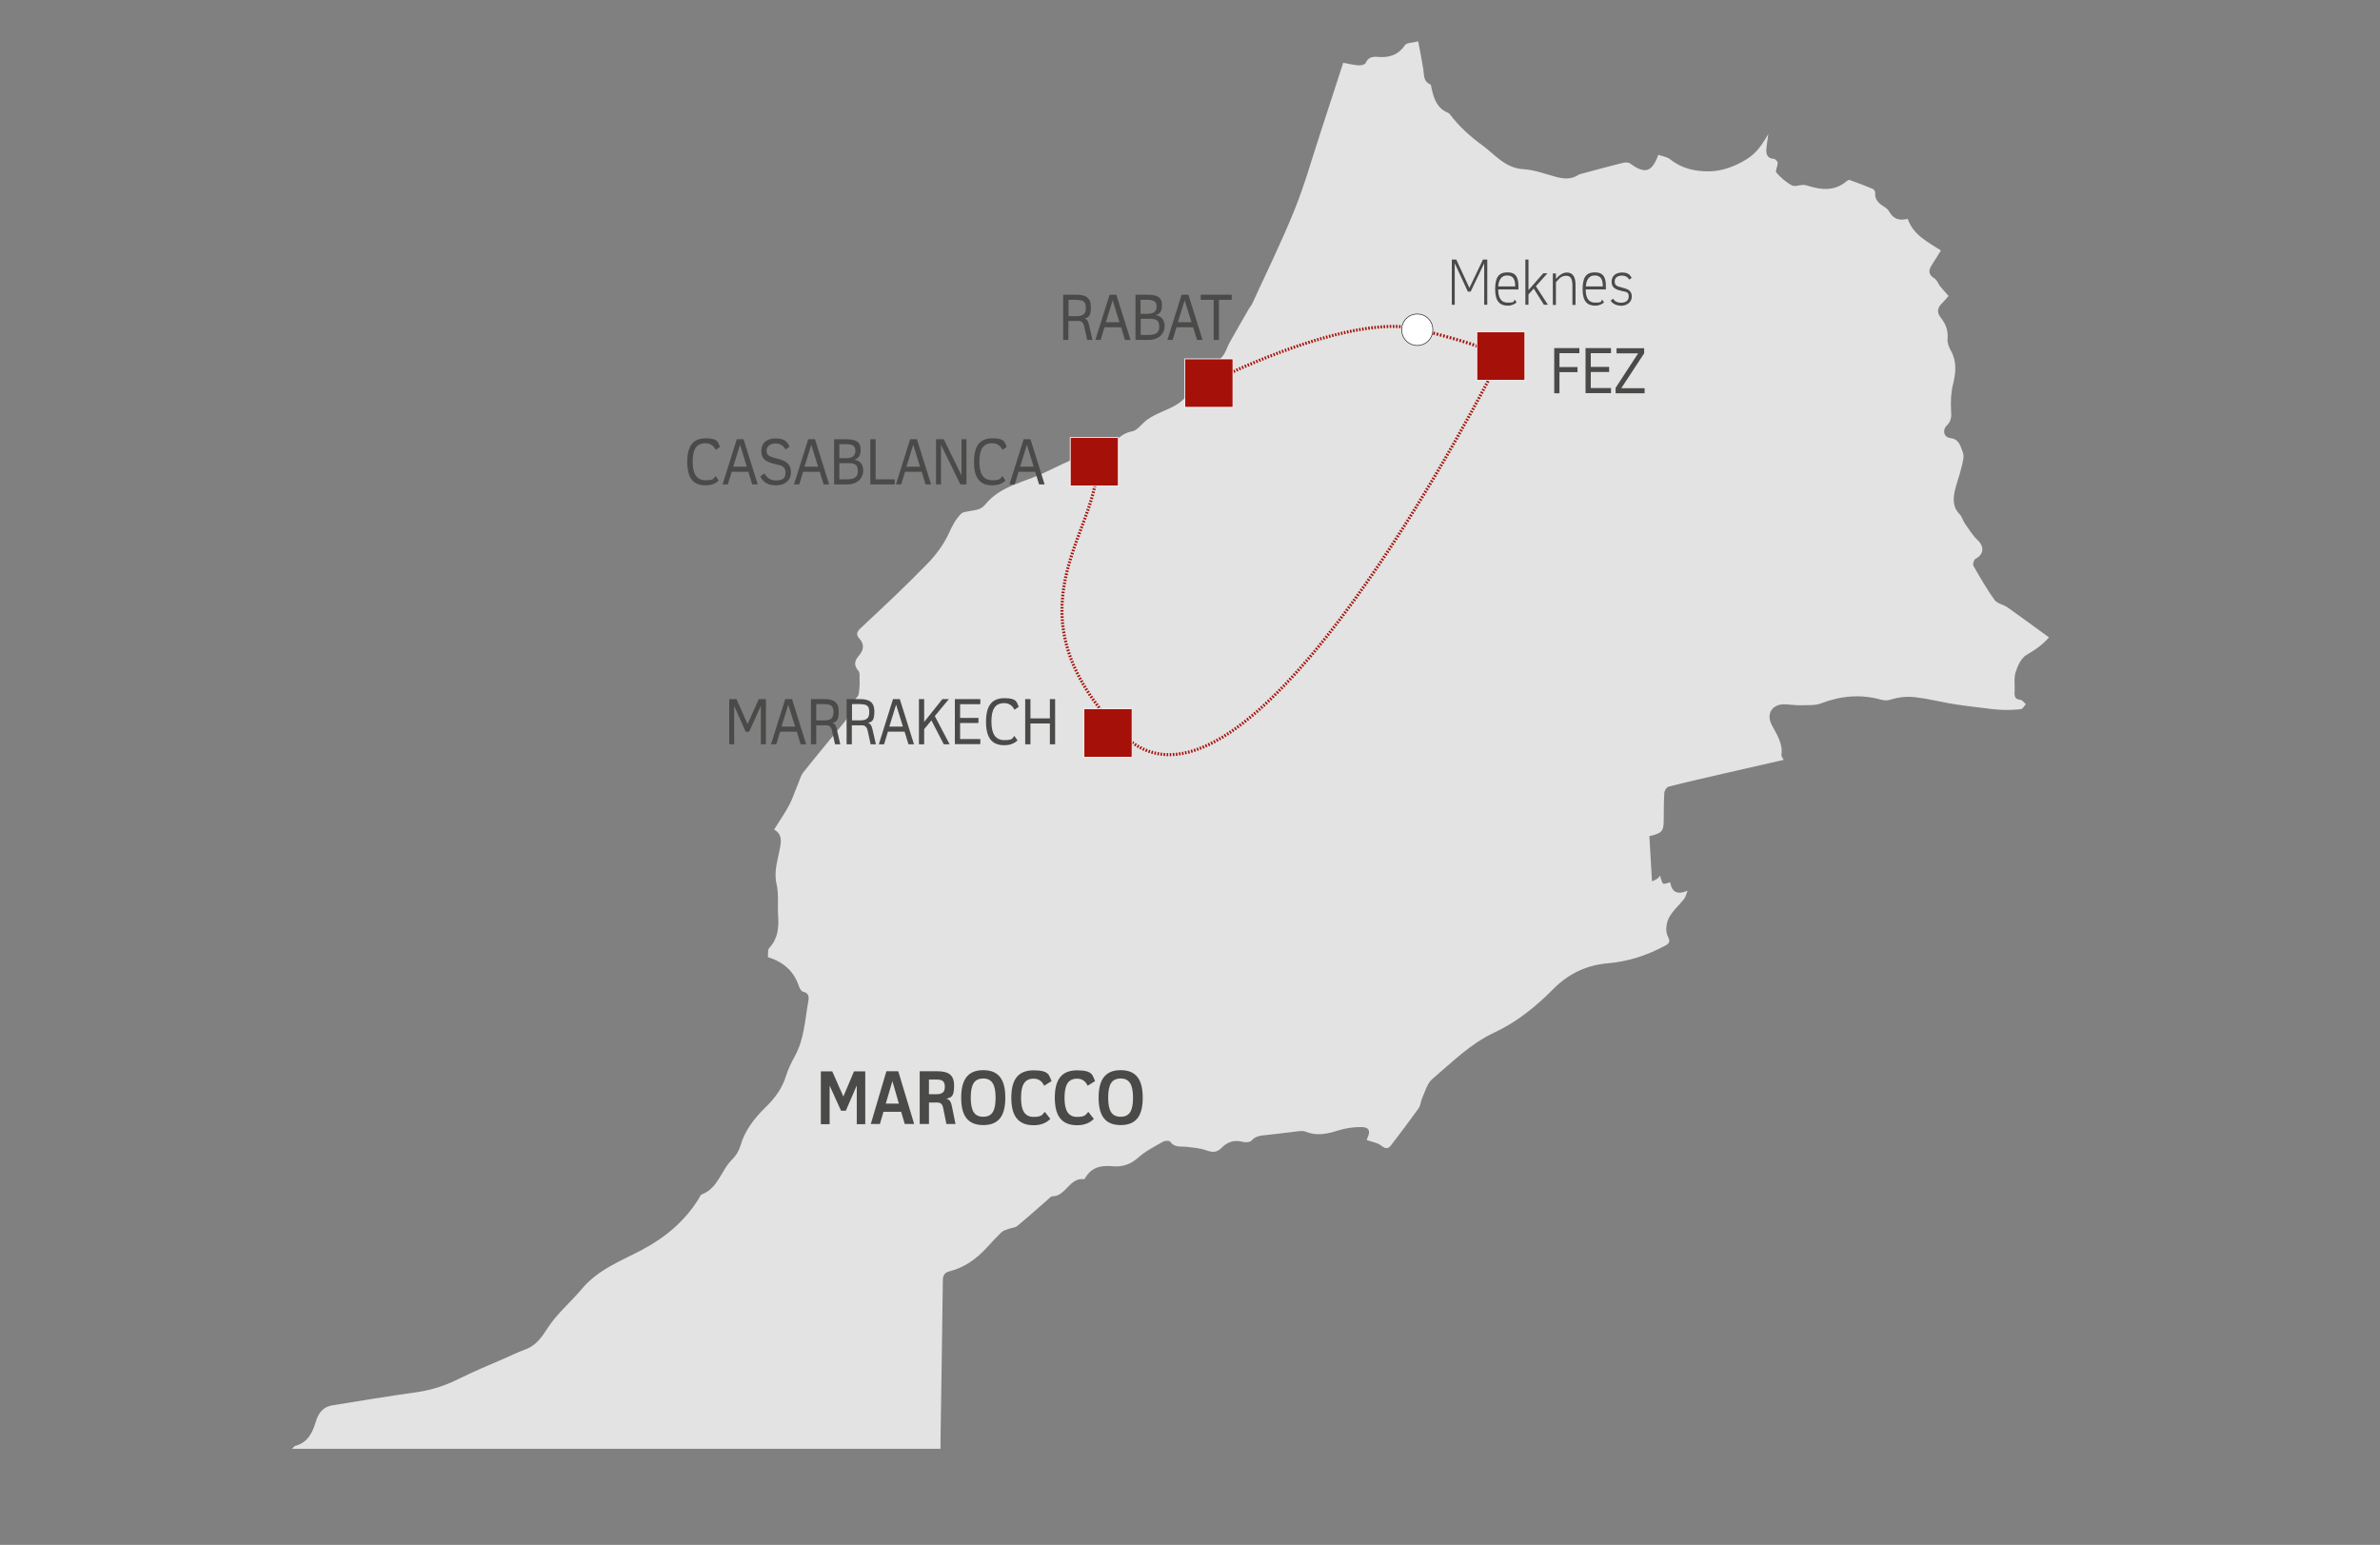 <?xml version="1.0" encoding="UTF-8"?>
<svg id="Livello_1" xmlns="http://www.w3.org/2000/svg" version="1.1" xmlns:xlink="http://www.w3.org/1999/xlink" viewBox="0 0 1543.1 1001.7">
  <rect x="0" y="0" width="1543.1" height="1001.7" fill="#808080" stroke="none"/>
  <!-- Generator: Adobe Illustrator 29.8.1, SVG Export Plug-In . SVG Version: 2.1.1 Build 2)  -->
  <defs>
    <style>
      .st0 {
        stroke-dasharray: 1 1;
      }

      .st0, .st1, .st2, .st3, .st4, .st5, .st6, .st7 {
        fill: none;
      }

      .st0, .st1, .st4, .st5, .st6 {
        stroke: #a51008;
        stroke-miterlimit: 10;
        stroke-width: 2px;
      }

      .st1 {
        stroke-dasharray: 1.1 1.1;
      }

      .st8 {
        fill: #fff;
      }

      .st2 {
        stroke: #fff;
        stroke-width: .5px;
      }

      .st9 {
        fill: #a51008;
      }

      .st4 {
        stroke-dasharray: 1 1;
      }

      .st10 {
        clip-path: url(#clippath-1);
      }

      .st11 {
        fill: #e3e3e3;
      }

      .st12 {
        fill: #4a4a49;
      }

      .st6 {
        stroke-dasharray: 1 1;
      }

      .st7 {
        stroke: #1d1d1b;
        stroke-width: .4px;
      }

      .st13 {
        clip-path: url(#clippath);
      }
    </style>
    <clipPath id="clippath">
      <rect class="st3" x="189.3" y="26.6" width="1244.3" height="912.8"/>
    </clipPath>
    <clipPath id="clippath-1">
      <rect class="st3" x="189.3" y="26.6" width="1244.3" height="912.8"/>
    </clipPath>
  </defs>
  <g class="st13">
    <path class="st11" d="M497.9,620.4c.2-1.6-.3-4.6,1-5.9,5.6-6.1,6.1-13.2,5.6-20.8-.4-6.8.5-13.9-1-20.4-1.9-8.1.7-15.3,2.1-22.9.9-4.8,1.7-9.5-3.7-12.5,3.4-5.5,6.9-10.5,9.8-15.9,2.1-3.9,3.4-8.3,5.2-12.4,1.3-3,2.1-6.5,4.1-9,8.4-10.6,17.1-21,25.7-31.5,1.1-1.3,2.4-2.7,2.7-4.2.9-5.2,3.2-9.4,6.6-13.3,1-1.2,1-3.4,1.2-5.2.2-2.3.2-4.6.1-6.9,0-1.5.2-3.4-.6-4.3-3.1-3.6-3-6.5.2-10.1,2.8-3.2,3.9-7.1.4-10.9-2.4-2.6-2-4.3.8-7,14.6-13.6,29.2-27.3,43.1-41.6,5.6-5.7,10.7-12.6,14-19.8,2.2-4.9,4.4-9.2,8.1-12.8,1-1,3.1-1.1,4.7-1.5,2.3-.5,4.8-.6,7-1.5,1.5-.6,2.9-1.8,4-3.1,10-12.1,25.3-14.2,38.3-20.5,7.4-3.6,14.9-7.1,22.4-10.5,3.5-1.6,7-3.3,10.7-3.9,4.7-.7,8.7-2.2,12.2-5.5,3.2-3.1,6.3-5.9,11.4-6.8,3.4-.6,6.2-4.8,9.4-7.3,1.6-1.2,3.3-2.2,5.1-3.1,6.1-3.2,13.2-5.2,18.1-9.7,9.5-8.9,17.8-19,26.2-28.8,2.1-2.5,2.9-6.1,4.6-9,4-7.2,8.2-14.3,12.3-21.5.7-1.2,1.6-2.2,2.2-3.4,9.2-20.1,19-40,27.3-60.5,6.5-16,11.2-32.8,16.6-49.3,5-15.2,9.9-30.4,15.1-46.4,3.2.6,6.6,1.4,10,1.7,1.5.1,4.1-.5,4.5-1.5,1.6-3.8,4.6-4.3,7.9-4,7.3.6,13.2-1.1,17.6-7.6,1.1-1.6,4.7-1.5,8.6-2.5,1.2,6.4,2.4,12.2,3.3,18,.6,3.8-.1,7.9,4.5,9.9.6.2.7,1.8.9,2.7,1.5,6.6,3.5,12.8,10.6,15.7.5.2.9.5,1.2.9,6,8.1,13.6,14.8,21.6,20.6,7.9,5.9,14.5,14.4,26,15.1,7.3.4,14.5,3.2,21.7,5.1,4.8,1.2,9.3,1.6,13.7-1.2,1.1-.7,2.5-1,3.8-1.3,8.5-2.3,16.9-4.6,25.4-6.7,1.5-.4,3.6-.4,4.7.4,9.5,7,14.2,5.8,18.3-5.6,2.6.9,5.7,1.3,7.7,2.9,7.4,6,16.3,7.9,25.1,7.8,8.4-.1,16.3-2.9,24.2-7.7,7.2-4.4,10.3-9.9,14.3-16.4-.4,3.5-1.1,6.9-1.3,10.3-.1,3.1,1.1,5.5,4.9,5.7.9,0,2.5,1.7,2.5,2.6,0,2.2-1.8,5.3-.8,6.4,2.8,3.2,6.2,6.2,10,8.2,1.9,1,4.9-.3,7.4-.3,1.3,0,2.6.4,3.8.8,8.5,2.6,16.6,3.1,24-3,.6-.5,1.6-1.2,2.2-1,5.1,1.8,10.1,3.7,15.1,5.8.7.3,1.5,1.6,1.5,2.4-.4,4.7,2.5,7.1,5.9,9.2,1.3.8,2.6,1.9,3.2,3.1,2.7,5,6.9,6,12,4.7,3.6,10.5,12.9,14.9,21.5,20.5-2.1,3.4-3.9,6.4-5.8,9.3-2.4,3.6-2.4,6.4,1.7,8.9,1.6,1,2.3,3.3,3.5,4.9,1.7,2.1,3.5,4,5.6,6.4-1.1,1.2-2.6,3.1-4.4,4.9-2.9,2.8-3.3,5.8-.8,9,3.3,4.1,5.1,8.5,4.5,14-.2,2.3.8,5.1,2,7.2,4.1,7.2,3.5,14.4,1.6,22.1-1.4,5.4-1.6,11.4-1.3,17,.3,3.8.3,6.7-2.6,9.6-3.3,3.3-2.1,7.9,2.3,8.4,5.9.7,6.4,5.7,7.9,9.1,1.2,2.8-.2,7-1,10.4-1.2,5.3-3.4,10.5-4.4,15.8-1,5-.7,10,3.4,14.1,1.5,1.5,2,3.9,3.2,5.7,2.7,3.8,5.1,7.9,8.4,11,4.5,4.2,4.1,9.3-1.3,12.1-1.1.6-2,3.6-1.4,4.6,4.3,7.5,8.6,15,13.6,22,1.8,2.5,5.9,3.1,8.6,5,8.9,6.3,17.6,12.7,26.8,19.4-4.9,5.6-9.8,8.5-14.8,11.5-3.4,2.1-5.6,7.1-6.9,11.3-1.2,3.9-.3,8.3-.6,12.5-.2,2.9.2,4.9,3.8,5.2,1.2.1,2.3,1.8,3.5,2.8-1.1,1.1-2,3.1-3.2,3.2-3.9.5-7.9.6-11.9.5-4.7-.2-9.4-.8-14-1.4-7.2-.9-14.3-1.7-21.4-3-7-1.3-13.9-3-21.1-3.8-6.1-.7-11.2,0-16.6,1.7-1.8.6-4.1.3-6-.2-13.2-3.6-25.9-2.4-38.7,2.5-4.2,1.6-9.3,1-14,1.2-2.9,0-5.7-.4-8.6-.6-8.5-.6-13.2,5.6-9.3,13.3,3.3,6.3,7.4,12.1,6.3,19.7-.1.7.7,1.5,1.5,3-12.6,2.9-24.9,5.7-37.2,8.5-12.5,2.9-25.1,5.7-37.5,8.9-1.2.3-2.6,2.5-2.7,3.9-.4,5.9-.3,11.9-.4,17.8,0,7.1-1.1,8.5-9.3,10.4.5,9.4,1.1,19,1.7,29.3,1.8-.9,2.7-1.2,3.4-1.7.6-.4,1.1-1.1,1.8-2,.7,2,.9,4,2,5.1.6.6,2.8-.4,4.6-.8.9,5.7,4,8.6,11.3,5.4-1.1,2.6-1.3,4.2-2.3,5.4-3.3,4.2-7.6,7.8-9.9,12.4-1.7,3.3-2.3,8.7-.7,11.7,1.9,3.7.9,4.8-1.7,6.2-11.6,6.2-23.8,10.3-37.1,11.4-13.8,1.2-25.4,6.6-35.4,16.7-11.3,11.4-23.7,21.5-38.6,28.4-15.3,7.2-27.3,19.3-40,30.1-3.2,2.8-4.5,8-6.4,12.2-1,2.1-1,4.8-2.3,6.6-5.8,8.1-11.8,16.1-17.9,24-3.3,4.3-5.8,0-8.6-1.1-2-.8-4.2-1.3-7-2.2,0,.6-.2-.5.2-1.2,2.3-4.9,1.2-7.4-4.3-7.3-5,0-10.2.8-14.9,2.3-7,2.2-13.7,3.6-20.8.7-1.6-.7-3.7-.4-5.5-.2-6.5.7-13,1.7-19.5,2.3-3.7.4-7.3.5-10.1,3.7-1,1.1-3.9,1.3-5.6.8-5.5-1.5-10.1,0-13.9,4-3.1,3.2-6.2,2.8-10.1,1.4-4-1.4-8.4-1.7-12.6-2.2-3.7-.4-7.8.7-10.5-3.4-.5-.7-3.3-.6-4.5,0-5.5,3.2-11.4,6.1-16.1,10.3-5,4.5-10.4,6.3-16.7,5.7-7.3-.7-13.5.5-17.6,7.3-.3.4-.7,1.1-1,1.1-9.5-1.2-11.7,11.2-20.6,11.1-.6,0-1.2.7-1.7,1.1-7,6.1-13.8,12.2-20.9,18.1-1.4,1.2-3.7,1.2-5.6,1.9-1.6.6-3.5,1.1-4.7,2.2-3.4,3.3-6.6,6.8-9.8,10.3-6.6,7.1-14.3,12.6-23.7,15-3.8.9-4.5,3-4.5,6.5-.4,34.2-1,68.5-1.5,102.7,0,1.8,0,3.7,0,5.9H189.3c1.1-1,1.5-1.7,2.1-1.9,8.2-2.1,11.3-8.7,13.4-15.8,1.7-5.7,4.9-9.6,10.8-10.5,18.4-3,36.8-6,55.2-8.6,9.7-1.4,18.6-4.5,27.4-8.9,9.2-4.6,18.8-8.5,28.2-12.6,4.9-2.2,9.8-4.5,14.9-6.4,6.4-2.5,10.1-7.9,13.5-13.2,6.2-9.7,15.1-17,22.4-25.7,10.6-12.8,25.8-18.3,39.6-25.7,15-8,27.4-18.6,36.4-33.1.5-.9.9-2.2,1.7-2.5,10.8-4,12.6-15.8,19.9-22.8,2.3-2.2,4.3-5.5,5.2-8.6,2.9-10.2,9.1-18,16.4-25.2,5.9-5.7,10.7-12.1,13.2-20.2,1.4-4.5,3.5-8.8,5.8-13,6.1-11.1,6.5-23.6,8.7-35.6.5-2.9.2-5.3-3.5-6.1-1.1-.3-2.2-2.2-2.6-3.5-3.2-9.6-9.7-15.6-20.1-18.9"/>
    <path class="st0" d="M792.5,244.2c22.3-10.5,82.5-36.6,120.1-32"/>
    <path class="st1" d="M929.3,216c20.1,5.2,31.4,9.2,37.4,11.8"/>
    <path class="st6" d="M968.5,240c-26.6,51.3-161.1,300.5-236.5,239.9"/>
    <path class="st4" d="M720.3,468.1c-67.9-76.8-5.2-126.2-9.5-168.4"/>
    <path class="st5" d="M710.3,296.5c-.2-1.1-.4-2.1-.8-3.2M729.4,477.7c-.8-.8-1.6-1.5-2.4-2.4-.8-.8-1.5-1.6-2.3-2.4M970,229.2c2.3,1.1,3.1,1.7,3.1,1.7,0,0-.5,1.1-1.5,3M915.8,212.7c1.1.2,2.1.4,3.1.7,1.2.3,2.3.6,3.5.8M783.8,248.5s1-.5,2.9-1.4"/>
  </g>
  <g>
    <path class="st12" d="M555.5,728.8v-25l-7.1,16.4h-3.1l-7.4-16.3v25h-5.7v-34.2h7.4l7.2,16.3,6.9-16.3h7.3v34.2h-5.7Z"/>
    <path class="st12" d="M586.6,728.8l-2.3-7.9h-11.5l-2.3,7.9h-5.9l10.1-34.2h7.7l10.3,34.2h-6.2ZM578.6,701l-4.3,14.6h8.5l-4.2-14.6Z"/>
    <path class="st12" d="M613.6,728.8l-2-10c-.5-2.7-1.5-3.9-3.8-3.9h-5.5v13.9h-6v-34.2h11c7.1,0,11.3,1.8,11.3,9.3s-1.9,7.6-5,8.5c2.4.6,3.1,2.4,3.7,5.5l2.2,10.9h-6ZM607.3,700h-5v9.5h4.6c3.9,0,5.7-1.2,5.7-4.8s-1.6-4.7-5.2-4.7Z"/>
    <path class="st12" d="M637.5,729.5c-10.6,0-14.3-6.8-14.3-17.8s3.8-17.8,14.3-17.8,14.3,6.7,14.3,17.8-3.7,17.8-14.3,17.8ZM637.5,699.3c-6,0-8.1,4.2-8.1,12.4s2.1,12.4,8.1,12.4,8-4.2,8-12.4-2.2-12.4-8-12.4Z"/>
    <path class="st12" d="M677,703.9c-1.1-2.1-2.9-4.5-6.8-4.5-6,0-8.2,4.3-8.2,12.4s2.3,12.4,8.2,12.4,5.8-2,7.2-3.3l3.6,4.6c-3.1,3.1-6.9,4.1-10.8,4.1-10.3,0-14.5-6.3-14.5-17.8s4.1-17.8,14.5-17.8,9.9,3.5,11.6,7l-4.8,3Z"/>
    <path class="st12" d="M705.2,703.9c-1.1-2.1-2.9-4.5-6.8-4.5-6,0-8.2,4.3-8.2,12.4s2.3,12.4,8.2,12.4,5.8-2,7.2-3.3l3.6,4.6c-3.1,3.1-6.9,4.1-10.8,4.1-10.3,0-14.5-6.3-14.5-17.8s4.1-17.8,14.5-17.8,9.9,3.5,11.6,7l-4.8,3Z"/>
    <path class="st12" d="M726.6,729.5c-10.6,0-14.3-6.8-14.3-17.8s3.8-17.8,14.3-17.8,14.3,6.7,14.3,17.8-3.7,17.8-14.3,17.8ZM726.6,699.3c-6,0-8.1,4.2-8.1,12.4s2.1,12.4,8.1,12.4,8-4.2,8-12.4-2.2-12.4-8-12.4Z"/>
  </g>
  <rect class="st9" x="693.9" y="283.7" width="31.2" height="31.4"/>
  <rect class="st2" x="693.9" y="283.7" width="31.2" height="31.4"/>
  <rect class="st9" x="957.5" y="215.2" width="31.2" height="31.4"/>
  <rect class="st2" x="957.5" y="215.2" width="31.2" height="31.4"/>
  <rect class="st9" x="702.8" y="459.6" width="31.2" height="31.4"/>
  <rect class="st2" x="702.8" y="459.6" width="31.2" height="31.4"/>
  <g>
    <path class="st12" d="M493.3,482.6v-24.9l-7.6,16.8h-2.2l-7.5-16.8v24.9h-3.2v-29.3h4.7l7.2,16.2,7.3-16.2h4.6v29.3h-3.2Z"/>
    <path class="st12" d="M519.1,482.6l-2.5-8.2h-10.8l-2.5,8.2h-3.4l9.2-29.3h4.4l9.2,29.3h-3.6ZM511.1,456.9l-4.4,14.2h8.8l-4.4-14.2Z"/>
    <path class="st12" d="M541.4,482.6l-1.9-8.6c-.5-2.5-1.7-3.7-3.6-3.7h-6.7v12.3h-3.4v-29.3h8.6c5.9,0,9.4,1.8,9.4,8s-1.6,6.6-4.1,7.5c1.7.5,2.3,1.6,2.9,4.2l2.2,9.6h-3.4ZM534.4,456.5h-5.2v10.6h5c4.6,0,6.2-1.4,6.2-5.5s-1.8-5-5.9-5Z"/>
    <path class="st12" d="M564.5,482.6l-1.9-8.6c-.5-2.5-1.7-3.7-3.6-3.7h-6.7v12.3h-3.4v-29.3h8.6c5.9,0,9.4,1.8,9.4,8s-1.6,6.6-4.1,7.5c1.7.5,2.3,1.6,2.9,4.2l2.2,9.6h-3.4ZM557.6,456.5h-5.2v10.6h5c4.6,0,6.2-1.4,6.2-5.5s-1.8-5-5.9-5Z"/>
    <path class="st12" d="M589,482.6l-2.5-8.2h-10.8l-2.5,8.2h-3.4l9.2-29.3h4.4l9.2,29.3h-3.6ZM581,456.9l-4.4,14.2h8.8l-4.4-14.2Z"/>
    <path class="st12" d="M611.9,482.6l-8-15.5-4.7,5.7v9.8h-3.4v-29.3h3.4v14.8l11.8-14.8h4.2l-9.1,11,9.6,18.3h-3.8Z"/>
    <path class="st12" d="M619.1,482.6v-29.3h16.5v3.3h-13.1v8.9h11.9v3.3h-11.9v10.4h13.1v3.3h-16.5Z"/>
    <path class="st12" d="M657.7,460.1c-.9-1.8-2.8-4.2-6.6-4.2-6.2,0-8.3,4.4-8.3,12s2.4,12,8.4,12,5.1-1.5,6.5-2.7l2,2.9c-2.5,2.3-5.3,3.1-8.5,3.1-8.2,0-11.9-4.9-11.9-15.2s3.7-15.3,11.9-15.3,7.9,2.5,9.3,5.6l-2.8,1.9Z"/>
    <path class="st12" d="M680.7,482.6v-13.5h-12.6v13.5h-3.4v-29.3h3.4v12.5h12.6v-12.5h3.4v29.3h-3.4Z"/>
  </g>
  <g>
    <path class="st12" d="M1011.1,229.1v8.9h11.7v3.3h-11.7v13.7h-3.4v-29.3h16.3v3.3h-12.9Z"/>
    <path class="st12" d="M1028,255v-29.3h16.5v3.3h-13.1v8.9h11.9v3.3h-11.9v10.4h13.1v3.3h-16.5Z"/>
    <path class="st12" d="M1047.5,255v-3.5l14.6-22.4h-14v-3.3h17.9v3.3l-14.8,22.6h15.1v3.3h-18.9Z"/>
  </g>
  <g>
    <path class="st12" d="M464,291.6c-.9-1.8-2.8-4.2-6.6-4.2-6.2,0-8.3,4.4-8.3,12s2.4,12,8.4,12,5.1-1.5,6.5-2.7l2,2.9c-2.5,2.3-5.3,3.1-8.5,3.1-8.2,0-11.9-4.9-11.9-15.2s3.7-15.3,11.9-15.3,7.9,2.5,9.3,5.6l-2.8,1.9Z"/>
    <path class="st12" d="M487.7,314.1l-2.5-8.2h-10.8l-2.5,8.2h-3.4l9.2-29.3h4.4l9.2,29.3h-3.6ZM479.8,288.4l-4.4,14.2h8.8l-4.4-14.2Z"/>
    <path class="st12" d="M503,314.7c-5.6,0-8.4-2.5-10.1-5.8l2.8-1.9c1.4,2.5,3.4,4.5,7.4,4.5s6.2-1.2,6.2-5-2.2-4.6-6.4-5.5c-6.6-1.5-9.3-3.5-9.3-8.5s3.1-8.2,9.2-8.2,7.4,2.1,9.2,5.2l-2.7,2c-1.4-2.5-3.3-4-6.5-4s-5.8,1.9-5.8,4.8,1.8,3.8,6.7,5c5.4,1.3,9.1,3.2,9.1,8.9s-4.4,8.5-9.6,8.5Z"/>
    <path class="st12" d="M534,314.1l-2.5-8.2h-10.8l-2.5,8.2h-3.4l9.2-29.3h4.4l9.2,29.3h-3.6ZM526,288.4l-4.4,14.2h8.8l-4.4-14.2Z"/>
    <path class="st12" d="M549.4,314.1h-8.6v-29.3h7.8c7.1,0,9.4,2.2,9.4,6.7s-1.7,5.7-4.1,6.6c3.4.4,5.8,2.7,5.8,7.2s-3.6,8.8-10.3,8.8ZM548.5,288h-4.3v9.1h4.1c4.4,0,6.3-1.5,6.3-4.8s-2-4.3-6.1-4.3ZM548.9,300.3h-4.7v10.5h3.8c4.6,0,8.2-.4,8.2-5.3s-2.5-5.2-7.3-5.2Z"/>
    <path class="st12" d="M564.3,314.1v-29.3h3.4v26h12.4v3.3h-15.7Z"/>
    <path class="st12" d="M600.1,314.1l-2.5-8.2h-10.8l-2.5,8.2h-3.4l9.2-29.3h4.4l9.2,29.3h-3.6ZM592.1,288.4l-4.4,14.2h8.8l-4.4-14.2Z"/>
    <path class="st12" d="M622.7,314.1l-12.6-25.7v25.7h-3.2v-29.3h5l11.5,23.5v-23.5h3.2v29.3h-4Z"/>
    <path class="st12" d="M649.9,291.6c-.9-1.8-2.8-4.2-6.6-4.2-6.2,0-8.3,4.4-8.3,12s2.4,12,8.4,12,5.1-1.5,6.5-2.7l2,2.9c-2.5,2.3-5.3,3.1-8.5,3.1-8.2,0-11.9-4.9-11.9-15.2s3.7-15.3,11.9-15.3,7.9,2.5,9.3,5.6l-2.8,1.9Z"/>
    <path class="st12" d="M673.7,314.1l-2.5-8.2h-10.8l-2.5,8.2h-3.4l9.2-29.3h4.4l9.2,29.3h-3.6ZM665.8,288.4l-4.4,14.2h8.8l-4.4-14.2Z"/>
  </g>
  <g class="st10">
    <path class="st8" d="M918.9,224c5.6,0,10.1-4.5,10.1-10.2s-4.5-10.2-10.1-10.2-10.1,4.5-10.1,10.2,4.5,10.2,10.1,10.2"/>
    <path class="st7" d="M918.9,224c5.6,0,10.1-4.5,10.1-10.2s-4.5-10.2-10.1-10.2-10.1,4.5-10.1,10.2,4.5,10.2,10.1,10.2Z"/>
  </g>
  <g>
    <path class="st12" d="M962.3,197.6v-26.9l-8.8,18.4h-1.8l-8.5-18.4v26.9h-1.9v-29.3h2.9l8.5,18.4,8.8-18.4h2.8v29.3h-1.9Z"/>
    <path class="st12" d="M971.4,187.7c0,4.5,1.2,8.5,6.2,8.5s3.3-.8,4.5-1.9l1.2,1.8c-1.1.9-2.9,2.1-5.7,2.1-5.2,0-8.2-2.9-8.2-10.6s2.2-11,8-11,7.1,3.7,7.1,9.2v1.9h-13.1ZM977.1,178.6c-3.5,0-5.4,2.7-5.7,7.1h11c0-4.4-1.2-7.1-5.3-7.1Z"/>
    <path class="st12" d="M1001,197.6l-6.6-10.5-3.4,3.8v6.7h-2v-29.3h2v19.8l9.6-10.9h2.7l-7.5,8.4,7.8,12h-2.5Z"/>
    <path class="st12" d="M1019.5,197.6v-12.2c0-4-.8-6.6-4-6.6s-4.5,1.8-6.7,4.2v14.7h-2v-20.4h2v3.5c2.4-2.7,4.7-4.1,7.1-4.1,3.9,0,5.6,3,5.6,7.7v13.3h-2Z"/>
    <path class="st12" d="M1028.1,187.7c0,4.5,1.2,8.5,6.2,8.5s3.3-.8,4.5-1.9l1.2,1.8c-1.1.9-2.9,2.1-5.7,2.1-5.2,0-8.2-2.9-8.2-10.6s2.2-11,8-11,7.1,3.7,7.1,9.2v1.9h-13.1ZM1033.9,178.6c-3.5,0-5.4,2.7-5.7,7.1h11c0-4.4-1.2-7.1-5.3-7.1Z"/>
    <path class="st12" d="M1050.8,198.2c-2.2,0-5.3-1-6.5-3.3l1.6-1.2c1.1,2,3.2,2.6,5.1,2.6s5-.7,5-4-1.5-2.8-4.8-3.7c-3-.8-6.3-1.6-6.3-5.9s3.4-6,6.7-6,5,.9,6.3,3.5l-1.6,1.1c-1-1.9-2.8-2.6-4.8-2.6s-4.6.9-4.6,3.7,1.3,3.1,4.9,4.1c3.2.8,6.2,1.7,6.2,5.8s-3.8,6-7.1,6Z"/>
  </g>
  <rect class="st9" x="768.2" y="232.7" width="31.2" height="31.4"/>
  <rect class="st2" x="768.2" y="232.7" width="31.2" height="31.4"/>
  <g>
    <path class="st12" d="M704.9,220.4l-1.9-8.6c-.5-2.5-1.7-3.7-3.6-3.7h-6.7v12.3h-3.4v-29.3h8.6c5.9,0,9.4,1.8,9.4,8s-1.6,6.6-4.1,7.5c1.7.5,2.3,1.6,2.9,4.2l2.2,9.6h-3.4ZM698,194.4h-5.2v10.6h5c4.6,0,6.2-1.4,6.2-5.5s-1.8-5-5.9-5Z"/>
    <path class="st12" d="M729.4,220.4l-2.5-8.2h-10.8l-2.5,8.2h-3.4l9.2-29.3h4.4l9.2,29.3h-3.6ZM721.4,194.7l-4.4,14.2h8.8l-4.4-14.2Z"/>
    <path class="st12" d="M744.8,220.4h-8.6v-29.3h7.8c7.1,0,9.4,2.2,9.4,6.7s-1.7,5.7-4.1,6.6c3.4.4,5.8,2.7,5.8,7.2s-3.6,8.8-10.3,8.8ZM743.8,194.4h-4.3v9.1h4.1c4.4,0,6.3-1.5,6.3-4.8s-2-4.3-6.1-4.3ZM744.3,206.7h-4.7v10.5h3.8c4.6,0,8.2-.4,8.2-5.3s-2.5-5.2-7.3-5.2Z"/>
    <path class="st12" d="M776.1,220.4l-2.5-8.2h-10.8l-2.5,8.2h-3.4l9.2-29.3h4.4l9.2,29.3h-3.6ZM768.1,194.7l-4.4,14.2h8.8l-4.4-14.2Z"/>
    <path class="st12" d="M790.3,194.4v26h-3.4v-26h-8.4v-3.3h20.1v3.3h-8.4Z"/>
  </g>
</svg>